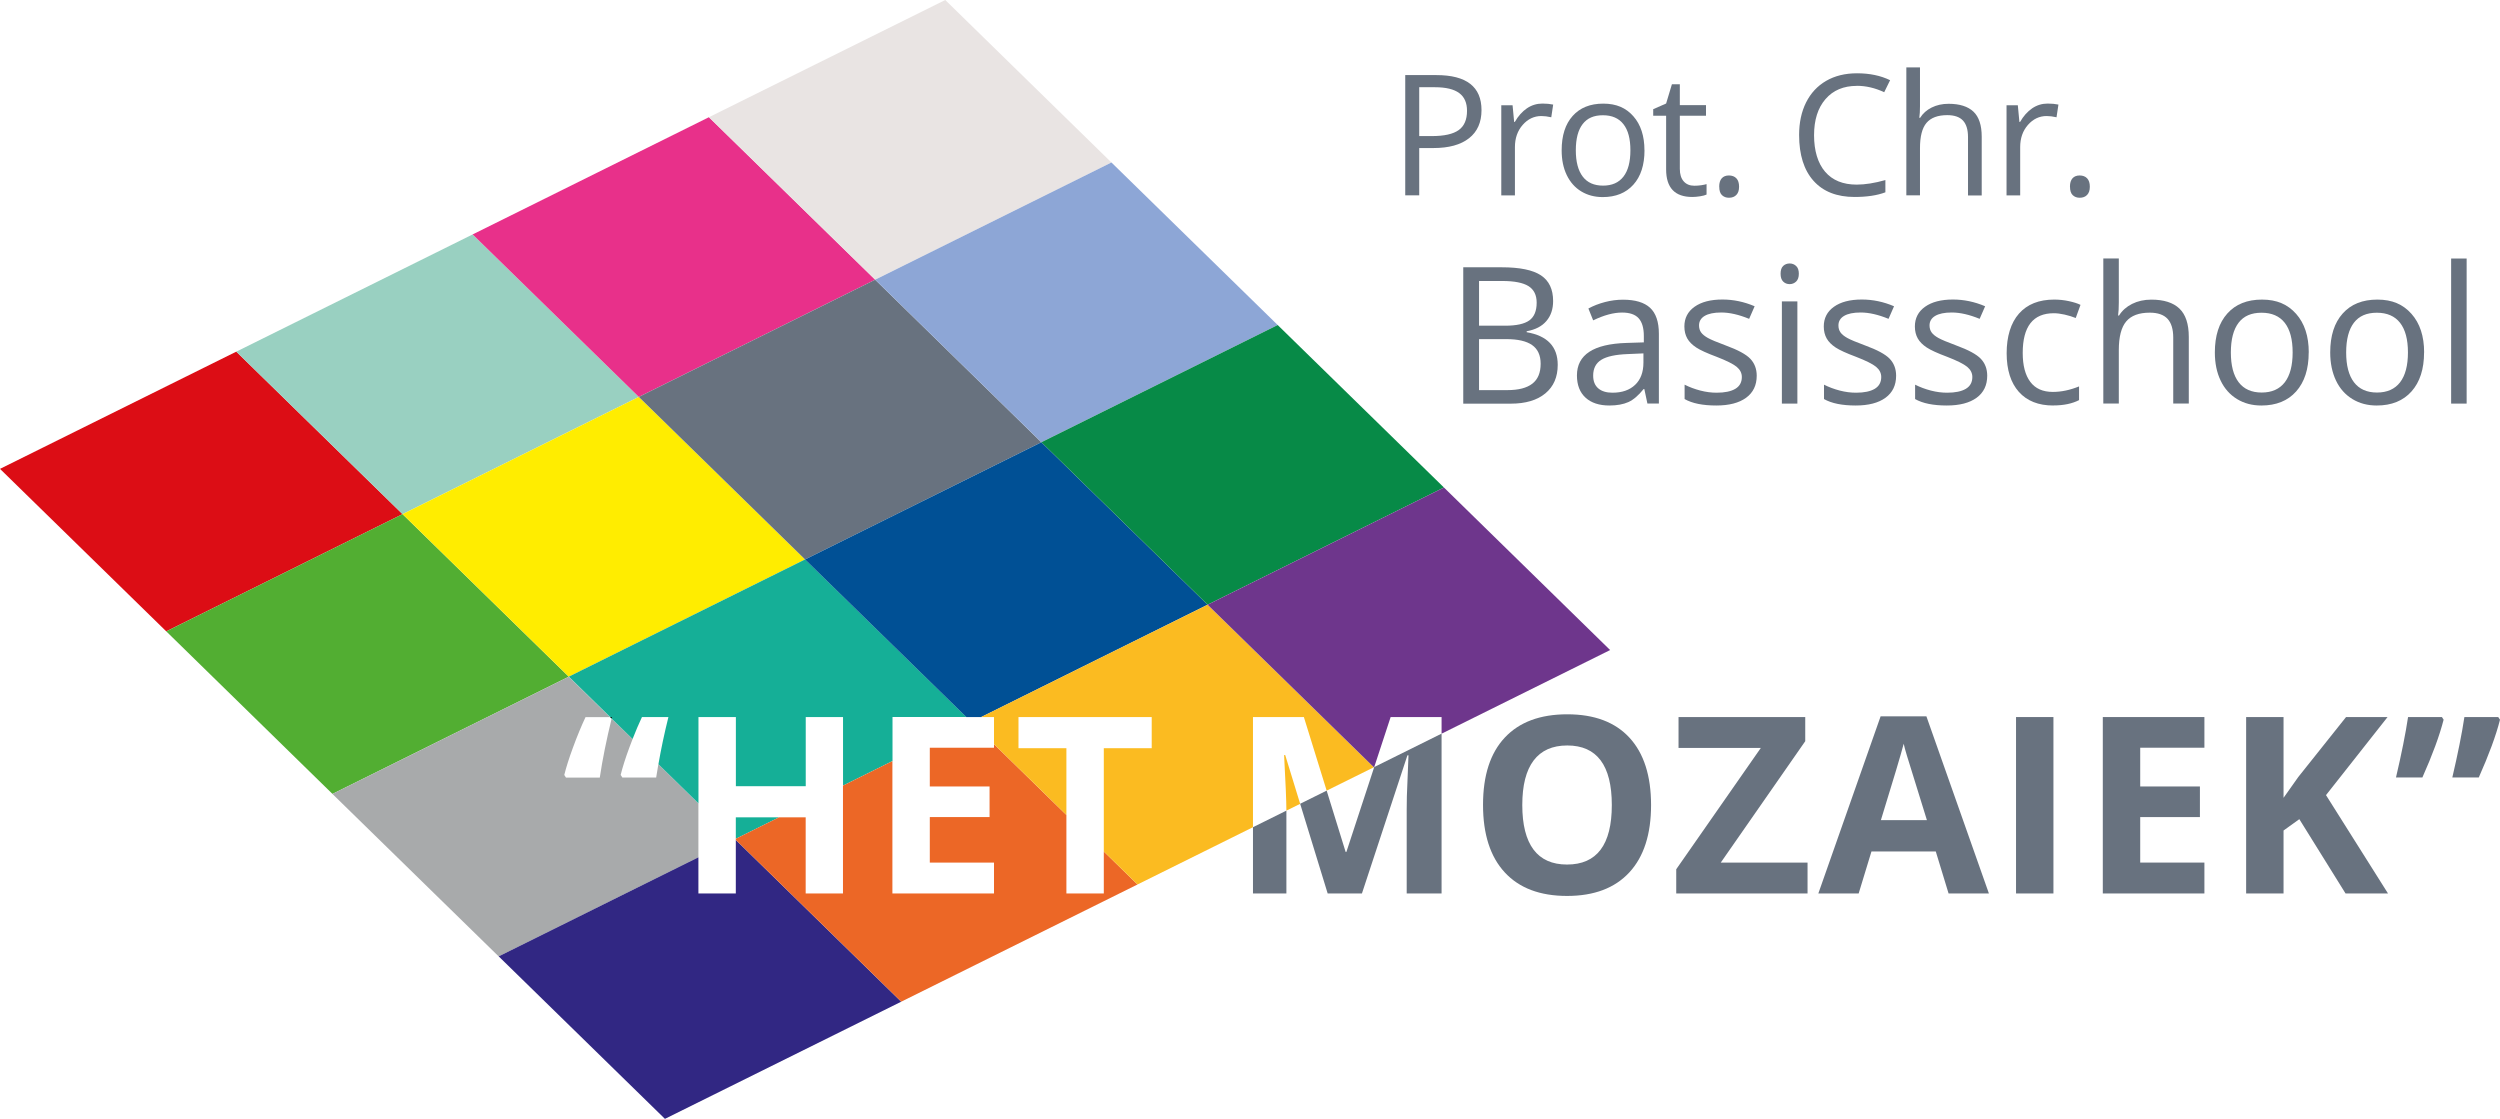 <?xml version="1.0" encoding="UTF-8"?>
<svg id="Laag_2" data-name="Laag 2" xmlns="http://www.w3.org/2000/svg" viewBox="0 0 445.12 199.21">
  <defs>
    <style>
      .cls-1 {
        fill: #6e368c;
      }

      .cls-2 {
        fill: #ec6726;
      }

      .cls-3 {
        fill: #a8aaab;
      }

      .cls-4 {
        fill: #ffed00;
      }

      .cls-5 {
        fill: none;
      }

      .cls-6 {
        fill: #52ae32;
      }

      .cls-7 {
        fill: #e9e4e3;
      }

      .cls-8 {
        fill: #fbbb21;
      }

      .cls-9 {
        fill: #dc0d15;
      }

      .cls-10 {
        fill: #99d0c1;
      }

      .cls-11 {
        fill: #15af97;
      }

      .cls-12 {
        fill: #e8308a;
      }

      .cls-13 {
        fill: #078a47;
      }

      .cls-14 {
        fill: #8da6d6;
      }

      .cls-15 {
        fill: #68727f;
      }

      .cls-16 {
        fill: #005095;
      }

      .cls-17 {
        fill: #312783;
      }
    </style>
  </defs>
  <g id="Laag_1-2" data-name="Laag 1">
    <g>
      <path class="cls-15" d="M263.78,19.61c0,2.17-.74,3.84-2.22,5-1.48,1.17-3.6,1.75-6.35,1.75h-2.52v8.42h-2.49V13.37h5.55c5.35,0,8.03,2.08,8.03,6.24ZM252.69,24.23h2.24c2.21,0,3.8-.36,4.79-1.07s1.48-1.86,1.48-3.43c0-1.42-.46-2.47-1.39-3.16s-2.37-1.04-4.34-1.04h-2.78v8.7Z"/>
      <path class="cls-15" d="M274.62,18.44c.71,0,1.35.06,1.92.18l-.34,2.26c-.66-.15-1.25-.22-1.76-.22-1.3,0-2.41.53-3.33,1.58s-1.38,2.37-1.38,3.94v8.61h-2.43v-16.05h2.01l.28,2.97h.12c.6-1.04,1.31-1.85,2.15-2.42s1.76-.85,2.77-.85Z"/>
      <path class="cls-15" d="M292.8,26.75c0,2.62-.66,4.66-1.98,6.13-1.32,1.47-3.14,2.21-5.46,2.21-1.44,0-2.71-.34-3.82-1.01s-1.97-1.64-2.58-2.9-.91-2.73-.91-4.42c0-2.62.65-4.66,1.96-6.12,1.31-1.46,3.12-2.19,5.45-2.19s4.03.75,5.35,2.24,1.98,3.52,1.98,6.06ZM280.57,26.75c0,2.05.41,3.61,1.23,4.69s2.03,1.61,3.62,1.61,2.8-.53,3.63-1.6c.83-1.07,1.24-2.63,1.24-4.69s-.41-3.59-1.24-4.65c-.83-1.06-2.04-1.59-3.66-1.59s-2.79.52-3.6,1.57-1.22,2.6-1.22,4.67Z"/>
      <path class="cls-15" d="M301.65,33.07c.43,0,.84-.03,1.25-.09s.72-.13.95-.2v1.86c-.26.13-.65.23-1.16.31s-.97.12-1.38.12c-3.11,0-4.66-1.64-4.66-4.91v-9.55h-2.3v-1.17l2.3-1.01,1.03-3.43h1.41v3.72h4.66v1.89h-4.66v9.45c0,.97.23,1.71.69,2.23s1.09.78,1.89.78Z"/>
      <path class="cls-15" d="M306.1,33.24c0-.65.15-1.15.45-1.49.3-.34.73-.51,1.28-.51s1.01.17,1.33.51c.32.34.48.83.48,1.49s-.16,1.12-.48,1.46-.76.51-1.32.51c-.5,0-.91-.15-1.24-.46-.33-.31-.49-.81-.49-1.52Z"/>
      <path class="cls-15" d="M330.6,15.29c-2.35,0-4.21.78-5.57,2.35-1.36,1.57-2.04,3.71-2.04,6.44s.66,4.97,1.97,6.5,3.19,2.29,5.62,2.29c1.49,0,3.2-.27,5.11-.81v2.18c-1.48.56-3.32.83-5.49.83-3.15,0-5.59-.96-7.3-2.87s-2.57-4.63-2.57-8.16c0-2.21.41-4.14,1.24-5.8s2.02-2.94,3.57-3.84,3.39-1.35,5.5-1.35c2.25,0,4.21.41,5.89,1.23l-1.05,2.14c-1.62-.76-3.24-1.14-4.86-1.14Z"/>
      <path class="cls-15" d="M350.4,34.79v-10.39c0-1.31-.3-2.29-.89-2.93s-1.53-.97-2.8-.97c-1.69,0-2.92.46-3.7,1.38s-1.16,2.42-1.16,4.51v8.39h-2.43V12h2.43v6.9c0,.83-.04,1.52-.12,2.07h.15c.48-.77,1.16-1.38,2.04-1.82.88-.44,1.89-.67,3.03-.67,1.96,0,3.43.47,4.42,1.4.98.93,1.47,2.42,1.47,4.45v10.47h-2.43Z"/>
      <path class="cls-15" d="M364.58,18.44c.71,0,1.35.06,1.92.18l-.34,2.26c-.66-.15-1.25-.22-1.76-.22-1.3,0-2.41.53-3.33,1.58s-1.38,2.37-1.38,3.94v8.61h-2.43v-16.05h2.01l.28,2.97h.12c.6-1.04,1.31-1.85,2.15-2.42s1.76-.85,2.77-.85Z"/>
      <path class="cls-15" d="M368.55,33.24c0-.65.15-1.15.45-1.49.3-.34.73-.51,1.28-.51s1.01.17,1.33.51c.32.34.48.83.48,1.49s-.16,1.12-.48,1.46-.76.51-1.32.51c-.5,0-.91-.15-1.24-.46-.33-.31-.49-.81-.49-1.52Z"/>
    </g>
    <g>
      <path class="cls-15" d="M260.52,47.59h6.86c3.22,0,5.55.48,6.99,1.44,1.44.96,2.16,2.48,2.16,4.57,0,1.44-.4,2.63-1.2,3.56-.8.94-1.97,1.54-3.51,1.82v.17c3.69.63,5.53,2.57,5.53,5.81,0,2.17-.73,3.86-2.2,5.08s-3.52,1.83-6.15,1.83h-8.47v-24.27ZM263.34,57.99h4.65c1.99,0,3.42-.31,4.3-.94.87-.63,1.31-1.68,1.31-3.16,0-1.36-.49-2.34-1.46-2.95-.97-.6-2.52-.91-4.65-.91h-4.15v7.95ZM263.34,60.38v9.08h5.06c1.96,0,3.43-.38,4.42-1.14.99-.76,1.49-1.94,1.49-3.56,0-1.5-.51-2.61-1.52-3.32s-2.55-1.06-4.62-1.06h-4.83Z"/>
      <path class="cls-15" d="M293.32,71.86l-.55-2.59h-.13c-.91,1.14-1.81,1.91-2.71,2.32-.9.4-2.03.61-3.38.61-1.8,0-3.22-.46-4.24-1.39s-1.54-2.25-1.54-3.97c0-3.67,2.94-5.6,8.82-5.78l3.09-.1v-1.13c0-1.43-.31-2.48-.92-3.16-.61-.68-1.6-1.02-2.95-1.02-1.52,0-3.23.46-5.15,1.39l-.85-2.11c.9-.49,1.88-.87,2.95-1.15s2.14-.42,3.21-.42c2.17,0,3.78.48,4.82,1.44s1.57,2.51,1.57,4.63v12.42h-2.04ZM287.1,69.92c1.71,0,3.06-.47,4.04-1.41s1.47-2.26,1.47-3.95v-1.64l-2.76.12c-2.19.08-3.77.42-4.74,1.02-.97.6-1.45,1.54-1.45,2.81,0,1,.3,1.75.9,2.27s1.45.78,2.53.78Z"/>
      <path class="cls-15" d="M312.78,66.9c0,1.69-.63,3-1.89,3.92s-3.03,1.38-5.31,1.38c-2.41,0-4.29-.38-5.64-1.15v-2.56c.87.44,1.81.79,2.81,1.05s1.97.38,2.9.38c1.44,0,2.54-.23,3.32-.69.77-.46,1.16-1.16,1.16-2.1,0-.71-.31-1.31-.92-1.82-.61-.5-1.81-1.1-3.59-1.79-1.69-.63-2.9-1.18-3.61-1.65-.71-.47-1.25-1-1.59-1.6s-.52-1.31-.52-2.14c0-1.48.6-2.65,1.81-3.51,1.21-.86,2.86-1.29,4.96-1.29,1.96,0,3.87.4,5.74,1.2l-.98,2.24c-1.83-.75-3.48-1.13-4.96-1.13-1.31,0-2.29.21-2.96.61s-1,.97-1,1.69c0,.49.12.9.37,1.25s.65.67,1.2.98c.55.31,1.62.76,3.19,1.34,2.16.79,3.62,1.58,4.37,2.37s1.14,1.8,1.14,3Z"/>
      <path class="cls-15" d="M317.03,48.74c0-.63.15-1.09.46-1.39.31-.29.7-.44,1.16-.44s.82.15,1.15.45c.32.3.48.76.48,1.38s-.16,1.08-.48,1.39c-.32.3-.7.46-1.15.46-.46,0-.85-.15-1.16-.46-.31-.3-.46-.77-.46-1.39ZM320.02,71.86h-2.76v-18.2h2.76v18.2Z"/>
      <path class="cls-15" d="M337.6,66.9c0,1.69-.63,3-1.89,3.92s-3.03,1.38-5.31,1.38c-2.41,0-4.29-.38-5.64-1.15v-2.56c.87.44,1.81.79,2.81,1.05s1.97.38,2.9.38c1.44,0,2.54-.23,3.32-.69.77-.46,1.16-1.16,1.16-2.1,0-.71-.31-1.31-.92-1.82-.61-.5-1.81-1.1-3.59-1.79-1.69-.63-2.9-1.18-3.61-1.65-.71-.47-1.25-1-1.59-1.6s-.52-1.31-.52-2.14c0-1.48.6-2.65,1.81-3.51,1.21-.86,2.86-1.29,4.96-1.29,1.96,0,3.87.4,5.74,1.2l-.98,2.24c-1.83-.75-3.48-1.13-4.96-1.13-1.31,0-2.29.21-2.96.61s-1,.97-1,1.69c0,.49.12.9.37,1.25s.65.67,1.2.98c.55.31,1.62.76,3.19,1.34,2.16.79,3.62,1.58,4.37,2.37s1.14,1.8,1.14,3Z"/>
      <path class="cls-15" d="M353.82,66.9c0,1.69-.63,3-1.89,3.92s-3.03,1.38-5.31,1.38c-2.41,0-4.29-.38-5.64-1.15v-2.56c.87.44,1.81.79,2.81,1.05s1.97.38,2.9.38c1.44,0,2.54-.23,3.32-.69.77-.46,1.16-1.16,1.16-2.1,0-.71-.31-1.31-.92-1.82-.61-.5-1.81-1.1-3.59-1.79-1.69-.63-2.9-1.18-3.61-1.65-.71-.47-1.25-1-1.59-1.6s-.52-1.31-.52-2.14c0-1.48.6-2.65,1.81-3.51,1.21-.86,2.86-1.29,4.96-1.29,1.96,0,3.87.4,5.74,1.2l-.98,2.24c-1.83-.75-3.48-1.13-4.96-1.13-1.31,0-2.29.21-2.96.61s-1,.97-1,1.69c0,.49.12.9.37,1.25s.65.67,1.2.98c.55.31,1.62.76,3.19,1.34,2.16.79,3.62,1.58,4.37,2.37s1.14,1.8,1.14,3Z"/>
      <path class="cls-15" d="M365.57,72.2c-2.63,0-4.67-.81-6.12-2.43-1.44-1.62-2.17-3.92-2.17-6.88s.73-5.4,2.2-7.06,3.56-2.49,6.27-2.49c.87,0,1.75.09,2.62.28.87.19,1.56.41,2.06.66l-.85,2.34c-.61-.24-1.27-.45-1.99-.61-.72-.16-1.36-.24-1.91-.24-3.7,0-5.54,2.36-5.54,7.07,0,2.24.45,3.95,1.35,5.15s2.24,1.79,4.01,1.79c1.52,0,3.07-.33,4.67-.98v2.44c-1.22.63-2.75.95-4.6.95Z"/>
      <path class="cls-15" d="M386.94,71.86v-11.77c0-1.48-.34-2.59-1.01-3.32-.68-.73-1.73-1.1-3.17-1.1-1.92,0-3.31.52-4.19,1.56s-1.32,2.75-1.32,5.11v9.51h-2.76v-25.83h2.76v7.82c0,.94-.04,1.72-.13,2.34h.17c.54-.87,1.31-1.56,2.32-2.07,1-.5,2.14-.76,3.43-.76,2.22,0,3.89.53,5,1.59,1.11,1.06,1.67,2.74,1.67,5.04v11.87h-2.76Z"/>
      <path class="cls-15" d="M411.06,62.75c0,2.97-.75,5.28-2.24,6.95-1.49,1.67-3.56,2.5-6.19,2.5-1.63,0-3.07-.38-4.33-1.15s-2.24-1.86-2.92-3.29c-.69-1.43-1.03-3.1-1.03-5.01,0-2.97.74-5.28,2.22-6.93,1.48-1.66,3.54-2.48,6.18-2.48s4.57.85,6.07,2.54c1.5,1.69,2.25,3.98,2.25,6.87ZM397.2,62.75c0,2.32.46,4.09,1.39,5.31s2.3,1.83,4.1,1.83,3.17-.61,4.11-1.82c.93-1.21,1.4-2.99,1.4-5.32s-.47-4.07-1.4-5.27c-.94-1.2-2.32-1.8-4.14-1.8s-3.17.59-4.08,1.78-1.38,2.95-1.38,5.3Z"/>
      <path class="cls-15" d="M431.6,62.75c0,2.97-.75,5.28-2.24,6.95-1.49,1.67-3.56,2.5-6.19,2.5-1.63,0-3.07-.38-4.33-1.15s-2.24-1.86-2.92-3.29-1.03-3.1-1.03-5.01c0-2.97.74-5.28,2.22-6.93,1.48-1.66,3.54-2.48,6.18-2.48s4.57.85,6.07,2.54c1.5,1.69,2.25,3.98,2.25,6.87ZM417.73,62.75c0,2.32.46,4.09,1.39,5.31s2.3,1.83,4.1,1.83,3.17-.61,4.11-1.82c.93-1.21,1.4-2.99,1.4-5.32s-.47-4.07-1.4-5.27c-.94-1.2-2.32-1.8-4.14-1.8s-3.17.59-4.08,1.78-1.38,2.95-1.38,5.3Z"/>
      <path class="cls-15" d="M439.18,71.86h-2.76v-25.83h2.76v25.83Z"/>
    </g>
    <path class="cls-5" d="M338.95,132.42c-.47,1.83-1.83,6.37-4.06,13.6h8.19c-2.11-6.78-3.29-10.61-3.56-11.49-.27-.89-.46-1.59-.57-2.11Z"/>
    <polygon class="cls-5" points="172.05 127.67 172.05 127.67 143.34 99.61 185.42 78.74 185.41 78.74 143.34 99.61 113.74 70.67 71.67 91.54 113.74 70.67 143.34 99.61 101.27 120.48 101.27 120.48 143.34 99.61 172.05 127.67"/>
    <path class="cls-5" d="M279.05,132.72c-2.65,0-4.65.89-5.99,2.67-1.35,1.78-2.02,4.43-2.02,7.94s.67,6.15,2,7.93c1.33,1.78,3.32,2.66,5.97,2.66,5.31,0,7.97-3.53,7.97-10.59s-2.64-10.61-7.93-10.61Z"/>
    <polygon class="cls-5" points="236.21 140.77 239.59 151.69 239.71 151.69 244.68 136.57 244.61 136.61 236.21 140.77"/>
    <polygon class="cls-9" points="42.07 62.61 0 83.48 29.6 112.41 71.67 91.54 42.07 62.61"/>
    <polygon class="cls-10" points="113.74 70.67 84.15 41.74 42.07 62.61 71.67 91.54 113.74 70.67"/>
    <polygon class="cls-12" points="155.82 49.8 126.22 20.87 84.15 41.74 113.74 70.67 155.82 49.8"/>
    <polygon class="cls-7" points="197.89 28.93 168.3 0 126.22 20.87 155.82 49.8 197.89 28.93"/>
    <polygon class="cls-6" points="71.67 91.54 29.6 112.41 59.19 141.35 101.27 120.48 71.67 91.54"/>
    <polygon class="cls-4" points="113.74 70.67 71.67 91.54 101.27 120.48 143.34 99.61 113.74 70.67"/>
    <polygon class="cls-15" points="185.41 78.74 155.82 49.8 113.74 70.67 143.34 99.61 185.41 78.74"/>
    <polygon class="cls-14" points="185.41 78.74 227.49 57.87 197.89 28.93 155.82 49.8 185.41 78.74"/>
    <path class="cls-3" d="M124.35,143.04l-7.13-6.97c-.14.8-.27,1.59-.39,2.37h-6.02l-.3-.47c.32-1.3.83-2.94,1.56-4.91.18-.5.37-.99.56-1.47l-3.73-3.64c-.91,3.72-1.62,7.22-2.11,10.5h-6.02l-.3-.47c.32-1.3.83-2.94,1.56-4.91.72-1.97,1.46-3.76,2.22-5.38h4.37l-7.36-7.2h0s-42.07,20.87-42.07,20.87l29.6,28.93,35.56-17.64v-9.6Z"/>
    <path class="cls-11" d="M108.96,127.67c-.02.09-.04.18-.06.27l3.73,3.64c.55-1.4,1.1-2.7,1.67-3.91h4.71c-.73,2.94-1.32,5.74-1.78,8.4l7.13,6.97v-15.37h6.66v12.31h12.44v-12.31h6.64v12.2l8.81-4.37v-7.84h13.15l-28.71-28.06-42.07,20.87,7.36,7.2h.34Z"/>
    <polygon class="cls-11" points="131.01 149.34 138.69 145.53 131.01 145.53 131.01 149.34"/>
    <rect class="cls-11" x="110.76" y="127.16" height="5.21"/>
    <rect class="cls-11" x="120.78" y="134.57" height="9.97"/>
    <rect class="cls-11" x="104.95" y="118.93" height="10.29"/>
    <polygon class="cls-16" points="143.34 99.61 172.05 127.67 174.69 127.67 215.01 107.67 185.42 78.74 143.34 99.61"/>
    <polygon class="cls-13" points="185.42 78.74 185.42 78.74 215.01 107.67 257.09 86.8 227.49 57.87 185.41 78.74 185.42 78.74"/>
    <polygon class="cls-13" points="185.42 78.74 215.01 107.67 185.42 78.74 185.42 78.74"/>
    <polygon class="cls-17" points="131.01 159.08 124.35 159.08 124.35 152.64 88.79 170.28 118.39 199.21 160.46 178.35 131.01 149.55 131.01 159.08"/>
    <polygon class="cls-2" points="196.53 159.08 189.87 159.08 189.87 145.1 176.98 132.5 176.98 133.13 165.55 133.13 165.55 140.03 176.19 140.03 176.19 145.48 165.55 145.48 165.55 153.58 176.98 153.58 176.98 159.08 158.89 159.08 158.89 135.51 150.09 139.88 150.09 159.08 143.45 159.08 143.45 145.53 138.69 145.53 131.01 149.34 131.01 149.55 160.46 178.35 202.53 157.48 196.53 151.61 196.53 159.08"/>
    <rect class="cls-2" x="154.49" y="132.78" height="9.83"/>
    <rect class="cls-2" x="134.85" y="143.14" height="8.58"/>
    <path class="cls-8" d="M228.63,134.44c.27,4.89.4,8.17.41,9.89l2.45-1.21-2.66-8.68h-.19Z"/>
    <polygon class="cls-8" points="232.15 127.67 236.21 140.77 244.61 136.61 215.01 107.67 174.69 127.67 176.98 127.67 176.98 132.5 189.87 145.1 189.87 133.22 181.34 133.22 181.34 127.67 205.06 127.67 205.06 133.22 196.53 133.22 196.53 151.61 202.53 157.48 223.09 147.28 223.09 127.67 232.15 127.67"/>
    <polygon class="cls-1" points="244.61 136.61 244.68 136.57 247.6 127.67 256.67 127.67 256.67 130.63 286.68 115.74 257.09 86.8 215.01 107.67 244.61 136.61"/>
    <path class="cls-15" d="M223.09,159.08h5.95v-14.61s0-.1,0-.14l-5.95,2.95v11.8Z"/>
    <polygon class="cls-15" points="374.4 159.08 392.49 159.08 392.49 153.58 381.06 153.58 381.06 145.48 391.69 145.48 391.69 140.03 381.06 140.03 381.06 133.13 392.49 133.13 392.49 127.67 374.4 127.67 374.4 159.08"/>
    <path class="cls-15" d="M428.75,127.67c-.44,2.94-1.16,6.53-2.15,10.76h4.7c1.8-4.04,3.06-7.47,3.78-10.29l-.3-.47h-6.04Z"/>
    <path class="cls-15" d="M244.68,136.57l-4.96,15.12h-.13l-3.38-10.92-4.72,2.34,4.9,15.97h6.1l8.1-24.6h.19c-.17,3.95-.27,6.39-.29,7.3-.02.92-.03,1.73-.03,2.43v14.87h6.21v-28.46l-11.99,5.95Z"/>
    <polygon class="cls-15" points="425.1 127.67 417.71 127.67 409.2 138.35 406.58 142.05 406.58 127.67 399.92 127.67 399.92 159.08 406.58 159.08 406.58 147.87 409.39 145.85 417.62 159.08 425.18 159.08 414.14 141.57 425.1 127.67"/>
    <polygon class="cls-15" points="321.42 131.97 321.42 127.67 298.86 127.67 298.86 133.17 313.51 133.17 298.45 154.77 298.45 159.08 321.83 159.08 321.83 153.58 306.38 153.58 321.42 131.97"/>
    <path class="cls-15" d="M279.05,127.18c-4.83,0-8.53,1.38-11.12,4.14-2.59,2.76-3.88,6.75-3.88,11.98s1.29,9.24,3.87,12.03c2.58,2.79,6.27,4.19,11.09,4.19s8.51-1.4,11.09-4.19c2.58-2.79,3.87-6.79,3.87-11.99s-1.28-9.21-3.84-11.99c-2.56-2.78-6.25-4.17-11.07-4.17ZM279.01,153.93c-2.65,0-4.64-.89-5.97-2.66-1.33-1.78-2-4.42-2-7.93s.67-6.15,2.02-7.94c1.35-1.78,3.34-2.67,5.99-2.67,5.28,0,7.93,3.54,7.93,10.61s-2.66,10.59-7.97,10.59Z"/>
    <path class="cls-15" d="M444.8,127.67h-6.02c-.44,2.94-1.16,6.53-2.15,10.76h4.71c1.8-4.04,3.07-7.47,3.78-10.29l-.32-.47Z"/>
    <path class="cls-15" d="M334.84,127.54l-11.09,31.54h7.18l2.28-7.48h11.45l2.28,7.48h7.18l-11.13-31.54h-8.14ZM334.89,146.02c2.23-7.23,3.59-11.77,4.06-13.6.11.52.3,1.22.57,2.11.26.89,1.45,4.72,3.56,11.49h-8.19Z"/>
    <rect class="cls-15" x="358.95" y="127.67" width="6.66" height="31.41"/>
    <path class="cls-11" d="M108.63,127.67l.27.27c.02-.09.04-.18.06-.27h-.34Z"/>
    <path d="M108.63,127.67l.27.27c.02-.09.04-.18.06-.27h-.34Z"/>
    <rect class="cls-11" x="108.76" y="127.62" height=".38"/>
    <rect x="108.76" y="127.62" height=".38"/>
  </g>
</svg>